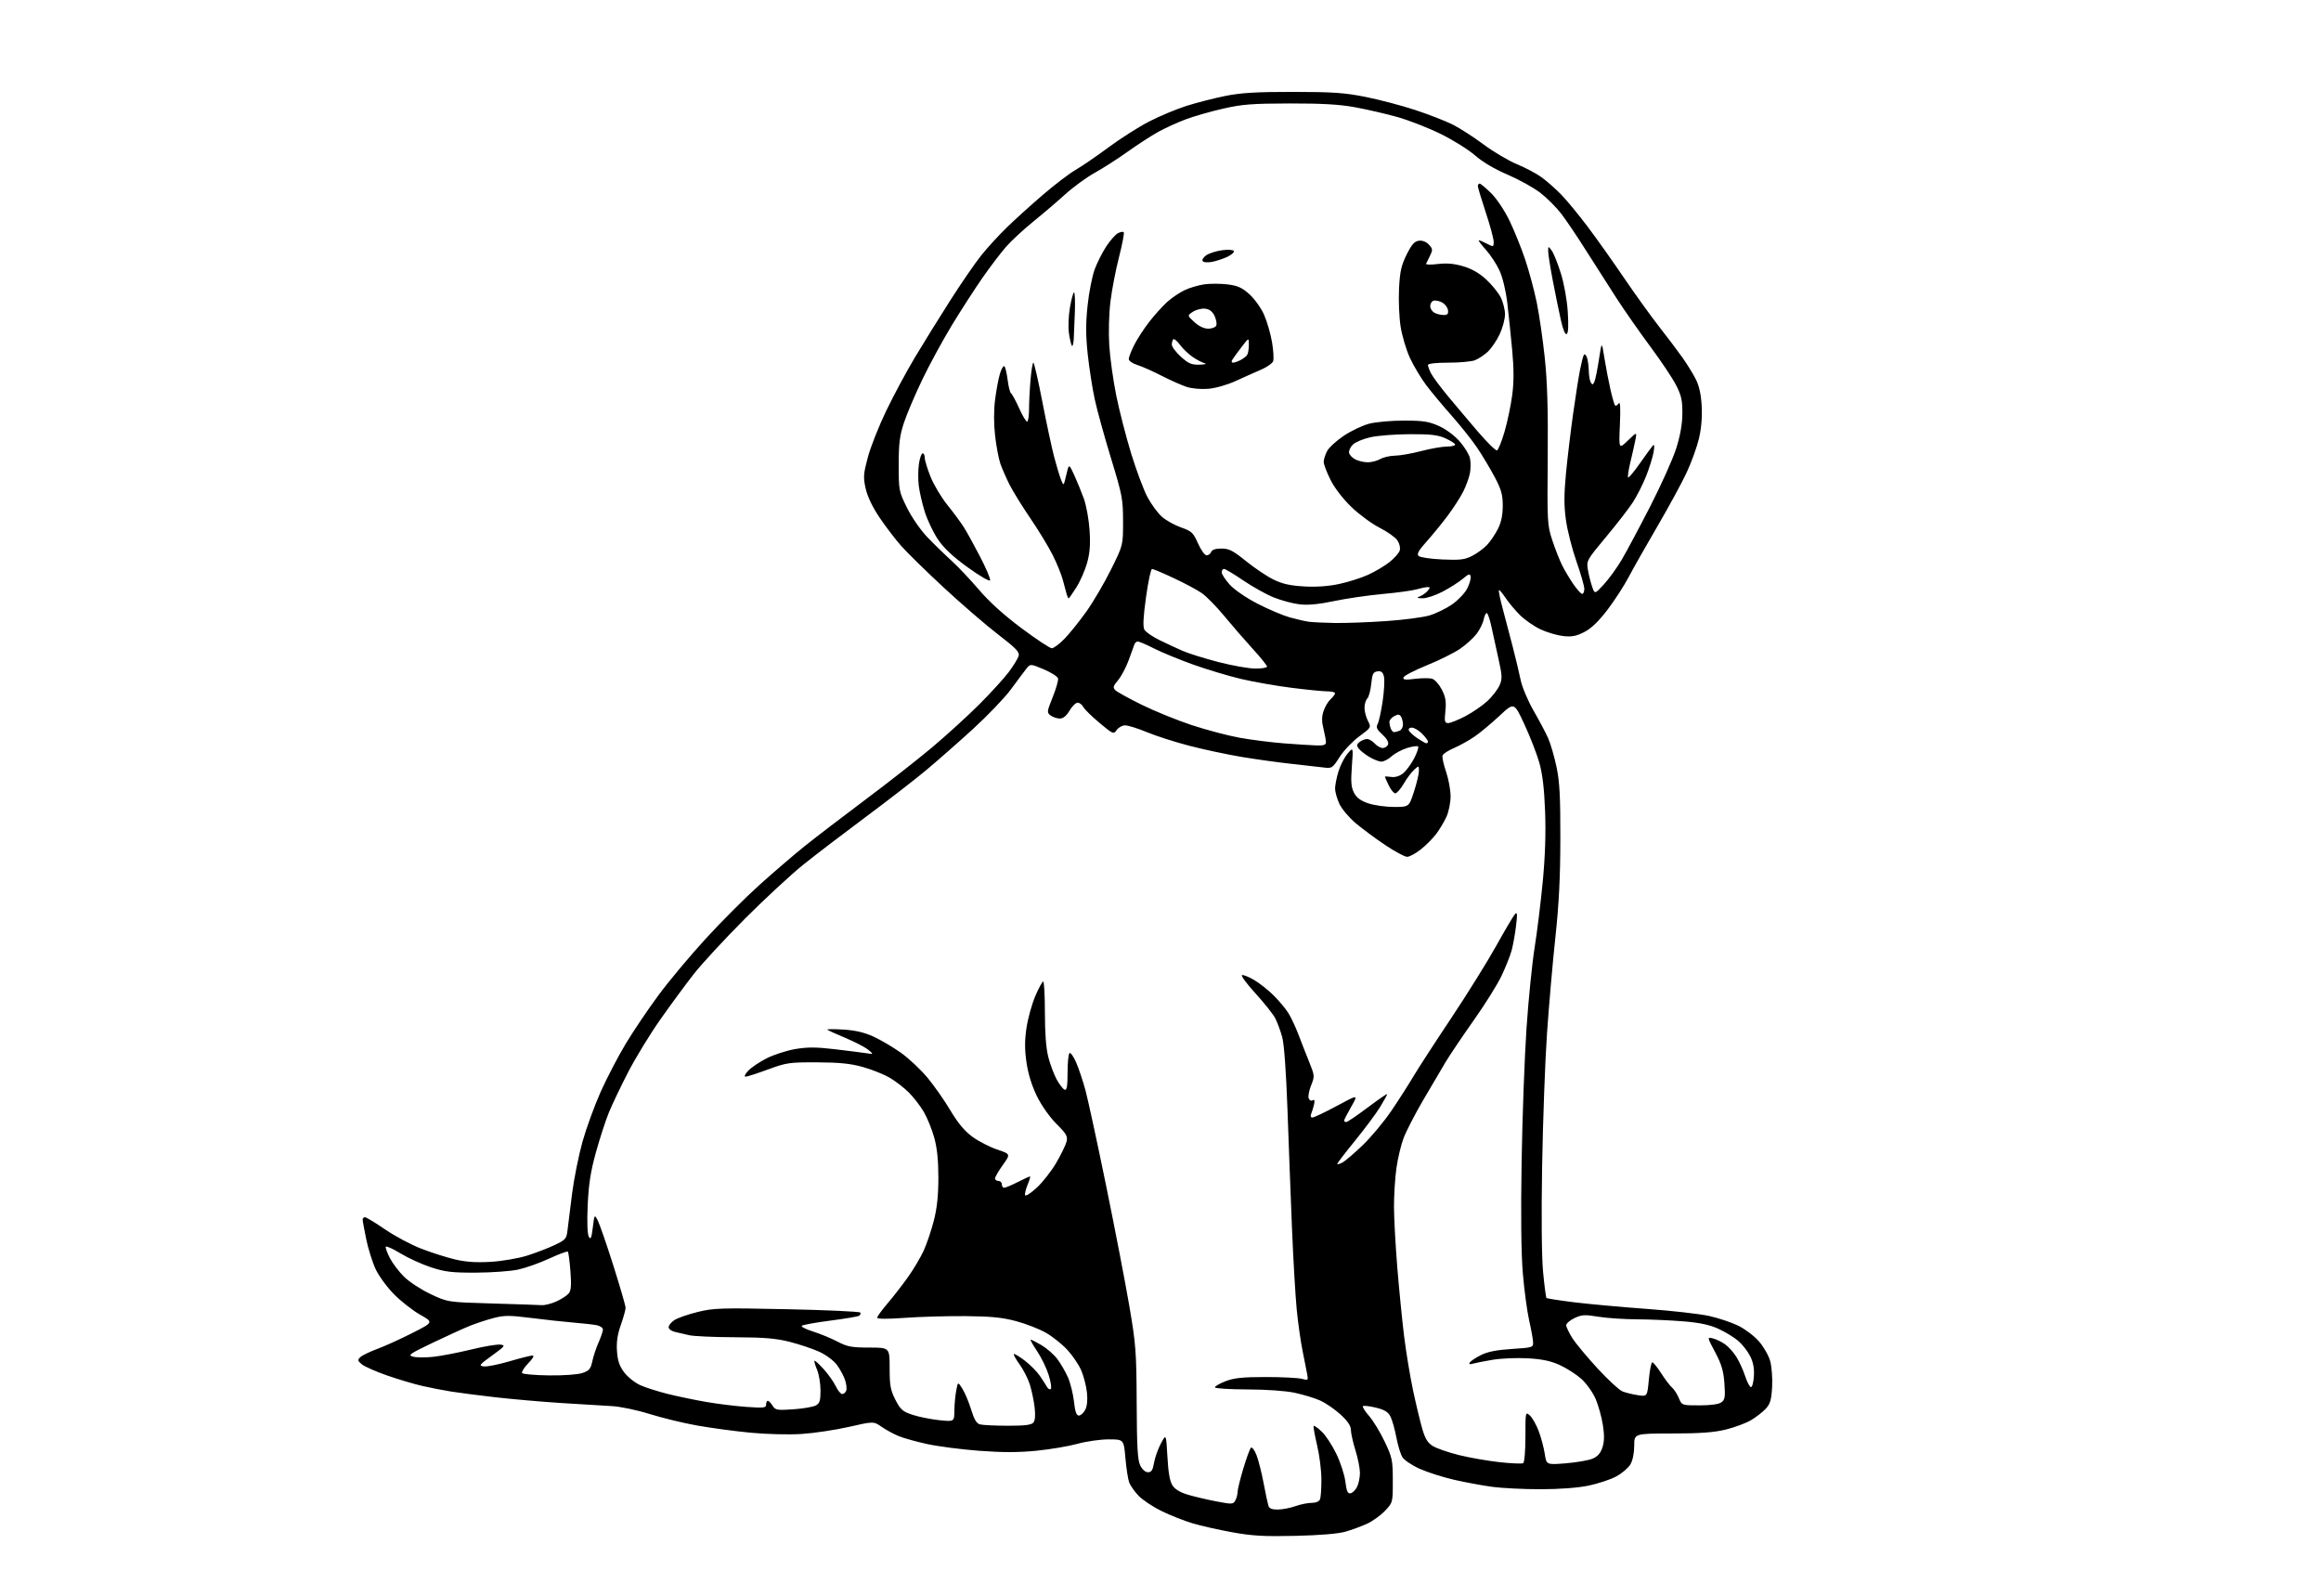 <?xml version="1.0" encoding="UTF-8" standalone="no"?>
<svg 
  version="1.1" 
  xmlns="http://www.w3.org/2000/svg" 
  xmlns:xlink="http://www.w3.org/1999/xlink" 
  xmlns:svg="http://www.w3.org/2000/svg"
  xmlns:rdf="http://www.w3.org/1999/02/22-rdf-syntax-ns#"
  xmlns:cc="http://creativecommons.org/ns#"
  xmlns:dc="http://purl.org/dc/elements/1.1/"
  viewBox="0 0 1024 704"
  width="1024"
  height="704"
>
<style>svg {background-color: white; }</style>"
<path stroke="none" fill="black" fill-rule="evenodd" d="M571.50,677.57C557.67,677.89 552.48,677.59 543.62,675.98C537.64,674.90 529.77,673.12 526.12,672.03C522.48,670.94 516.35,668.52 512.50,666.64C508.65,664.77 504.07,661.72 502.31,659.87C500.56,658.02 498.70,655.38 498.18,654.00C497.67,652.62 496.92,647.79 496.52,643.25C495.79,635.00 495.79,635.00 489.13,635.00C485.46,635.00 479.29,635.88 475.41,636.95C471.53,638.03 463.40,639.40 457.34,640.01C449.39,640.80 442.33,640.81 432.03,640.04C424.18,639.45 413.82,638.11 409.03,637.06C404.23,636.01 398.55,634.43 396.40,633.53C394.26,632.64 390.90,630.81 388.95,629.46C385.41,627.01 385.41,627.01 374.45,629.51C368.43,630.88 359.00,632.29 353.50,632.63C347.89,632.98 338.01,632.73 331.00,632.05C324.12,631.39 313.55,629.96 307.50,628.88C301.45,627.80 292.00,625.50 286.50,623.78C280.97,622.05 273.59,620.51 270.00,620.33C266.43,620.15 256.30,619.53 247.50,618.96C238.70,618.39 225.65,617.24 218.50,616.42C211.35,615.60 202.66,614.48 199.18,613.93C195.71,613.39 189.86,612.25 186.18,611.40C182.51,610.55 175.53,608.47 170.67,606.77C165.82,605.08 160.87,602.89 159.67,601.91C157.75,600.34 157.67,599.97 159.00,598.71C159.82,597.94 163.20,596.30 166.50,595.08C169.80,593.86 176.72,590.72 181.89,588.10C191.27,583.34 191.27,583.34 185.43,580.05C182.22,578.24 177.07,574.22 173.98,571.13C170.89,568.03 167.20,563.02 165.77,560.00C164.35,556.98 162.47,551.03 161.59,546.79C160.72,542.55 160.00,538.62 160.00,538.04C160.00,537.47 160.46,537.00 161.03,537.00C161.59,537.00 165.60,539.42 169.92,542.39C174.25,545.35 181.44,549.18 185.91,550.90C190.37,552.63 197.06,554.75 200.76,555.62C205.54,556.75 210.12,557.06 216.50,556.68C221.45,556.38 228.61,555.17 232.42,553.98C236.22,552.79 241.71,550.69 244.62,549.31C249.56,546.97 249.94,546.54 250.39,542.66C250.65,540.37 251.56,533.10 252.41,526.50C253.26,519.90 255.33,509.62 257.00,503.65C258.68,497.68 262.28,487.80 265.00,481.70C267.73,475.59 272.73,466.01 276.11,460.39C279.50,454.78 285.98,445.17 290.52,439.04C295.05,432.90 304.40,421.73 311.29,414.19C318.18,406.66 328.92,395.91 335.16,390.31C341.40,384.71 350.32,377.05 355.00,373.30C359.68,369.55 371.60,360.42 381.50,353.01C391.40,345.61 404.68,335.21 411.00,329.91C417.32,324.61 426.73,316.05 431.91,310.89C437.08,305.72 442.99,299.25 445.04,296.50C447.09,293.75 449.05,290.57 449.40,289.42C449.92,287.69 448.40,286.10 440.26,279.83C434.89,275.70 424.17,266.45 416.43,259.27C408.69,252.10 400.22,243.82 397.62,240.86C395.01,237.91 390.69,232.25 388.02,228.29C384.94,223.71 382.71,219.05 381.92,215.53C380.81,210.58 380.91,209.12 382.88,201.75C384.08,197.21 387.75,187.95 391.02,181.17C394.29,174.39 399.97,163.82 403.65,157.67C407.32,151.53 414.31,140.26 419.18,132.63C424.04,125.00 430.23,116.00 432.94,112.63C435.64,109.26 440.70,103.73 444.17,100.36C447.65,96.98 454.77,90.53 460.00,86.04C465.23,81.54 471.75,76.56 474.50,74.98C477.25,73.39 483.77,68.92 489.00,65.05C494.23,61.17 502.32,56.02 507.00,53.60C511.68,51.19 519.16,48.06 523.63,46.66C528.10,45.26 535.75,43.31 540.63,42.32C547.49,40.94 554.25,40.53 570.50,40.54C588.19,40.56 593.26,40.91 602.64,42.79C608.76,44.01 618.64,46.63 624.60,48.60C630.56,50.57 637.93,53.45 640.99,54.99C644.05,56.54 650.14,60.47 654.53,63.72C658.91,66.98 665.54,70.90 669.26,72.44C672.98,73.98 677.89,76.58 680.16,78.23C682.43,79.88 686.32,83.31 688.80,85.86C691.27,88.41 696.52,94.77 700.45,100.00C704.39,105.22 711.58,115.35 716.43,122.50C721.29,129.65 728.25,139.32 731.90,144.00C735.56,148.68 740.20,154.82 742.21,157.66C744.22,160.50 746.87,164.77 748.10,167.16C749.62,170.12 750.47,173.88 750.76,179.00C751.04,183.84 750.62,188.94 749.58,193.39C748.69,197.18 746.22,204.01 744.09,208.55C741.96,213.10 736.18,223.72 731.25,232.16C726.32,240.60 720.62,250.65 718.60,254.50C716.57,258.35 712.35,264.88 709.21,269.00C705.31,274.12 702.07,277.24 699.00,278.82C695.46,280.65 693.48,281.03 689.67,280.61C687.02,280.31 682.52,278.99 679.67,277.65C676.83,276.32 672.75,273.49 670.60,271.37C668.46,269.24 665.58,265.80 664.21,263.73C662.83,261.66 661.53,260.14 661.31,260.36C661.09,260.58 661.79,264.07 662.88,268.13C663.96,272.18 665.95,279.77 667.31,285.00C668.66,290.23 670.29,297.01 670.92,300.09C671.55,303.16 674.12,309.22 676.63,313.59C679.14,317.94 682.04,323.42 683.07,325.77C684.10,328.12 685.74,333.75 686.70,338.27C688.09,344.81 688.44,351.32 688.41,370.00C688.39,387.01 687.78,399.02 686.22,413.50C685.03,424.50 683.37,443.59 682.52,455.92C681.67,468.26 680.71,494.58 680.37,514.42C679.99,536.80 680.16,554.62 680.81,561.34C681.38,567.31 682.05,572.38 682.29,572.62C682.53,572.86 687.98,573.71 694.39,574.51C700.81,575.30 715.20,576.62 726.38,577.43C737.56,578.24 750.03,579.66 754.10,580.57C758.17,581.48 763.91,583.40 766.85,584.83C769.80,586.26 773.90,589.35 775.97,591.70C778.04,594.05 780.30,597.99 780.98,600.44C781.67,602.90 782.05,608.04 781.84,611.90C781.51,617.64 781.00,619.38 778.97,621.55C777.61,623.00 774.69,625.26 772.48,626.56C770.27,627.86 765.32,629.70 761.48,630.65C756.29,631.94 750.20,632.39 737.75,632.41C721.00,632.43 721.00,632.43 721.00,637.81C721.00,641.05 720.33,644.32 719.32,646.03C718.40,647.60 715.58,649.99 713.07,651.35C710.56,652.72 705.03,654.54 700.79,655.42C696.00,656.40 687.99,657.00 679.61,657.00C672.21,657.00 662.62,656.52 658.32,655.94C654.02,655.36 646.45,653.95 641.50,652.82C636.55,651.68 629.73,649.50 626.34,647.98C622.95,646.46 619.52,644.15 618.72,642.85C617.91,641.56 616.70,637.58 616.03,634.01C615.36,630.44 614.19,626.33 613.43,624.87C612.40,622.88 610.79,621.91 606.98,620.99C604.18,620.32 601.63,620.04 601.31,620.35C600.99,620.67 602.21,622.61 604.01,624.66C605.81,626.72 608.91,631.79 610.88,635.95C614.24,643.00 614.48,644.14 614.49,653.19C614.50,662.88 614.50,662.88 611.00,666.57C609.08,668.59 605.48,671.17 603.01,672.28C600.53,673.40 596.26,674.96 593.51,675.75C590.37,676.64 582.14,677.33 571.50,677.57zM563.82,665.96C565.84,665.93 569.30,665.26 571.50,664.47C573.70,663.68 576.91,663.02 578.64,663.02C580.58,663.01 582.02,662.39 582.39,661.42C582.73,660.55 583.00,656.61 582.99,652.67C582.99,648.73 582.12,641.90 581.07,637.50C580.02,633.11 579.35,629.31 579.59,629.08C579.83,628.84 581.42,629.96 583.13,631.57C584.85,633.18 587.74,637.58 589.56,641.35C591.39,645.11 593.19,650.65 593.56,653.65C594.09,657.90 594.60,659.03 595.85,658.79C596.73,658.62 598.02,657.36 598.71,655.99C599.40,654.62 599.98,651.85 599.99,649.84C599.99,647.83 599.11,643.33 598.01,639.84C596.92,636.35 596.02,632.32 596.01,630.88C596.00,629.05 594.61,626.97 591.43,624.04C588.91,621.72 584.85,618.94 582.40,617.85C579.96,616.77 574.93,615.24 571.23,614.45C567.24,613.59 558.70,612.99 550.25,612.97C542.41,612.94 536.00,612.53 536.00,612.05C536.00,611.56 538.14,610.34 540.75,609.33C544.48,607.89 548.29,607.50 558.50,607.50C565.65,607.50 572.79,607.86 574.37,608.30C577.11,609.06 577.22,608.97 576.73,606.30C576.44,604.76 575.53,600.12 574.69,596.00C573.85,591.88 572.69,583.71 572.11,577.85C571.53,572.00 570.59,555.80 570.01,541.85C569.44,527.91 568.54,504.35 568.02,489.50C567.42,472.62 566.54,460.63 565.69,457.50C564.93,454.75 563.55,451.03 562.62,449.23C561.69,447.43 557.77,442.49 553.90,438.25C550.04,434.01 547.36,430.38 547.95,430.18C548.54,429.99 550.96,430.96 553.33,432.35C555.70,433.74 559.58,436.81 561.96,439.19C564.33,441.56 567.26,445.07 568.46,447.00C569.65,448.93 571.65,453.20 572.90,456.50C574.15,459.80 576.28,465.25 577.64,468.60C580.03,474.53 580.05,474.83 578.44,478.85C577.53,481.13 577.05,483.70 577.39,484.56C577.72,485.43 578.50,485.81 579.14,485.41C579.93,484.93 580.13,485.45 579.77,487.10C579.49,488.42 578.93,490.29 578.52,491.25C578.05,492.38 578.23,493.00 579.05,493.00C579.75,493.00 584.58,490.70 589.80,487.89C599.27,482.78 599.27,482.78 596.14,488.26C594.41,491.28 593.00,494.03 593.00,494.37C593.00,494.72 593.43,495.00 593.96,495.00C594.49,495.00 598.76,492.10 603.46,488.56C608.16,485.02 612.00,482.38 612.00,482.70C612.00,483.02 610.60,485.58 608.88,488.39C607.16,491.20 602.21,497.85 597.88,503.17C593.55,508.49 590.00,513.12 590.00,513.46C590.00,513.79 591.01,513.53 592.25,512.87C593.49,512.22 597.54,508.75 601.26,505.17C604.98,501.58 610.64,494.79 613.84,490.08C617.04,485.36 621.39,478.57 623.50,475.00C625.62,471.43 633.13,459.84 640.20,449.25C647.26,438.66 656.23,424.26 660.13,417.25C664.03,410.24 667.77,403.92 668.44,403.21C669.39,402.19 669.49,403.31 668.86,408.46C668.43,412.06 667.56,416.91 666.93,419.25C666.30,421.59 664.29,426.65 662.46,430.50C660.63,434.35 655.14,443.14 650.26,450.03C645.38,456.93 639.77,465.25 637.79,468.53C635.82,471.82 631.28,479.52 627.71,485.65C624.14,491.77 620.31,499.24 619.19,502.23C618.07,505.22 616.67,511.15 616.08,515.41C615.48,519.66 615.01,527.27 615.01,532.32C615.02,537.37 615.68,549.45 616.47,559.17C617.27,568.89 618.62,582.55 619.48,589.53C620.35,596.51 622.11,607.24 623.42,613.36C624.72,619.49 626.55,627.12 627.48,630.32C628.78,634.76 629.90,636.58 632.20,637.97C633.86,638.98 638.95,640.74 643.51,641.89C648.07,643.03 656.13,644.45 661.41,645.04C666.69,645.63 671.46,645.83 672.01,645.50C672.57,645.15 673.00,640.06 673.00,633.79C673.00,622.79 673.02,622.71 674.98,624.48C676.07,625.47 677.83,628.59 678.89,631.43C679.95,634.26 681.14,638.76 681.54,641.42C682.27,646.25 682.27,646.25 690.83,645.56C695.54,645.18 700.83,644.26 702.59,643.53C704.84,642.59 706.13,641.14 706.97,638.60C707.83,635.99 707.88,633.24 707.17,628.64C706.62,625.14 705.18,619.97 703.97,617.15C702.75,614.33 699.96,610.39 697.75,608.39C695.54,606.40 691.26,603.64 688.24,602.25C684.19,600.40 680.43,599.60 674.03,599.24C669.23,598.96 662.20,599.27 658.41,599.91C654.61,600.56 650.66,601.34 649.62,601.65C648.39,602.02 647.99,601.83 648.44,601.09C648.82,600.48 651.00,599.02 653.28,597.86C656.22,596.36 660.18,595.57 666.96,595.12C676.35,594.51 676.50,594.46 676.37,592.00C676.29,590.62 675.52,586.35 674.64,582.50C673.76,578.65 672.52,569.42 671.88,562.00C671.12,553.09 670.93,536.26 671.32,512.50C671.64,492.70 672.62,466.15 673.49,453.50C674.35,440.85 675.96,424.93 677.05,418.12C678.14,411.31 679.75,398.26 680.63,389.12C681.70,378.01 682.05,367.70 681.68,358.00C681.30,347.83 680.53,341.38 679.11,336.41C677.99,332.50 675.04,324.91 672.54,319.54C668.01,309.76 668.01,309.76 661.56,315.80C658.01,319.11 653.08,323.22 650.60,324.93C648.12,326.63 644.04,328.91 641.53,329.99C639.01,331.07 636.73,332.53 636.46,333.25C636.18,333.97 636.87,337.20 637.98,340.44C639.09,343.67 639.99,348.61 639.98,351.41C639.97,354.24 639.13,358.27 638.09,360.50C637.06,362.70 635.03,366.07 633.57,368.00C632.11,369.93 629.08,372.96 626.82,374.75C624.56,376.54 621.86,378.00 620.81,378.00C619.77,378.00 615.44,375.68 611.20,372.85C606.97,370.02 601.08,365.66 598.11,363.16C595.15,360.66 591.90,356.79 590.89,354.56C589.87,352.33 589.03,349.34 589.02,347.93C589.01,346.52 589.67,343.14 590.48,340.43C591.30,337.72 593.11,334.15 594.52,332.50C597.06,329.50 597.06,329.50 596.43,338.10C595.92,344.91 596.12,347.33 597.37,349.74C598.50,351.93 600.28,353.25 603.65,354.40C606.24,355.28 611.34,356.00 615.00,356.00C621.64,356.00 621.64,356.00 623.83,349.25C625.04,345.54 626.02,341.42 626.01,340.10C626.00,337.71 625.98,337.71 623.90,339.59C622.74,340.64 620.67,343.41 619.30,345.75C617.93,348.09 616.26,350.00 615.59,350.00C614.92,350.00 613.61,348.41 612.69,346.47C611.76,344.52 611.00,342.80 611.00,342.64C611.00,342.48 612.24,342.53 613.76,342.75C615.51,343.01 617.44,342.43 619.01,341.17C620.38,340.08 622.58,337.11 623.90,334.57C625.22,332.04 626.01,329.67 625.65,329.32C625.30,328.97 623.10,329.28 620.75,330.01C618.41,330.75 615.35,332.39 613.95,333.67C612.54,334.95 610.52,336.00 609.45,336.00C608.38,335.99 605.93,335.04 604.02,333.87C602.10,332.70 600.01,331.03 599.37,330.16C598.46,328.90 598.56,328.30 599.86,327.32C600.76,326.63 602.22,326.05 603.10,326.03C603.97,326.01 605.50,326.90 606.50,328.00C607.50,329.10 609.09,330.00 610.05,330.00C611.00,330.00 612.06,329.30 612.39,328.44C612.76,327.45 611.85,325.83 609.91,324.06C607.42,321.79 607.02,320.89 607.82,319.37C608.37,318.34 609.36,313.80 610.02,309.28C610.69,304.75 610.94,299.89 610.58,298.46C610.09,296.50 609.39,295.95 607.71,296.19C605.83,296.45 605.42,297.29 604.97,301.73C604.69,304.60 603.90,307.50 603.22,308.18C602.55,308.85 602.00,310.68 602.00,312.25C602.00,313.82 602.68,316.41 603.51,318.01C605.01,320.93 605.01,320.93 599.67,324.88C596.73,327.05 592.84,331.13 591.03,333.96C587.79,339.00 587.67,339.07 583.62,338.55C581.35,338.26 575.00,337.54 569.50,336.95C564.00,336.36 554.23,335.00 547.80,333.93C541.36,332.85 531.01,330.65 524.80,329.03C518.58,327.42 510.18,324.73 506.11,323.05C502.05,321.37 497.69,320.00 496.42,320.00C495.15,320.00 493.47,320.92 492.69,322.04C491.30,324.02 491.11,323.94 485.11,318.93C481.73,316.11 478.50,312.94 477.94,311.90C477.39,310.85 476.26,310.00 475.43,310.00C474.61,310.00 473.00,311.57 471.87,313.50C470.50,315.82 469.06,317.00 467.59,317.00C466.38,317.00 464.56,316.40 463.56,315.66C461.81,314.39 461.84,314.05 464.43,307.59C465.91,303.89 466.98,300.17 466.81,299.34C466.64,298.50 463.81,296.68 460.53,295.30C454.56,292.79 454.56,292.79 452.72,295.14C451.70,296.44 448.66,300.50 445.96,304.18C443.26,307.85 435.75,315.69 429.27,321.61C422.80,327.52 413.45,335.74 408.50,339.87C403.55,344.00 391.62,353.23 382.00,360.38C372.38,367.53 360.00,376.98 354.50,381.39C349.00,385.80 337.30,396.63 328.50,405.46C319.70,414.29 309.57,425.25 306.00,429.82C302.43,434.39 295.80,443.39 291.29,449.82C286.77,456.24 280.40,466.68 277.13,473.00C273.86,479.32 270.00,487.43 268.55,491.00C267.10,494.57 264.55,502.45 262.88,508.50C260.58,516.81 259.70,522.46 259.29,531.61C258.95,539.12 259.13,544.41 259.77,545.56C260.61,547.06 260.94,546.30 261.54,541.54C262.27,535.67 262.27,535.67 263.72,538.44C264.52,539.97 267.61,548.89 270.59,558.28C273.56,567.66 276.00,576.07 276.00,576.95C276.00,577.84 275.06,581.25 273.90,584.53C272.40,588.78 271.92,592.13 272.21,596.15C272.51,600.41 273.31,602.72 275.45,605.52C277.01,607.57 280.22,610.09 282.58,611.14C284.94,612.18 290.39,613.91 294.68,614.98C298.98,616.04 306.55,617.62 311.50,618.48C316.45,619.34 324.44,620.33 329.25,620.67C336.97,621.23 338.00,621.10 338.00,619.65C338.00,618.74 338.34,618.00 338.76,618.00C339.18,618.00 340.12,618.96 340.85,620.14C342.08,622.10 342.80,622.23 349.97,621.74C354.24,621.45 358.70,620.69 359.87,620.07C361.65,619.12 362.00,618.02 362.00,613.43C362.00,610.41 361.32,606.31 360.49,604.31C359.65,602.32 359.14,600.53 359.35,600.32C359.55,600.11 361.37,601.78 363.40,604.02C365.42,606.26 367.82,609.64 368.72,611.54C369.63,613.44 370.91,615.00 371.58,615.00C372.24,615.00 373.04,614.34 373.35,613.53C373.66,612.72 373.42,610.58 372.82,608.78C372.22,606.98 370.60,603.98 369.22,602.13C367.82,600.25 364.41,597.71 361.52,596.38C358.66,595.07 352.82,593.11 348.54,592.01C342.39,590.44 337.28,590.01 324.13,589.95C314.98,589.91 305.93,589.50 304.00,589.04C302.07,588.58 299.26,587.92 297.75,587.58C296.24,587.24 295.00,586.31 295.00,585.50C295.00,584.70 296.15,583.29 297.55,582.37C298.96,581.45 303.57,579.85 307.80,578.80C314.87,577.06 318.08,576.96 347.27,577.58C364.74,577.95 379.26,578.62 379.54,579.06C379.81,579.50 379.58,580.14 379.03,580.48C378.48,580.82 372.73,581.79 366.26,582.62C359.79,583.46 354.16,584.48 353.74,584.89C353.32,585.29 355.57,586.44 358.74,587.44C361.91,588.44 366.75,590.43 369.50,591.88C373.82,594.14 375.72,594.50 383.50,594.50C392.50,594.50 392.50,594.50 392.50,603.53C392.50,611.23 392.87,613.29 395.04,617.53C397.26,621.87 398.22,622.71 402.54,624.15C405.27,625.06 410.54,626.12 414.25,626.52C421.00,627.23 421.00,627.23 421.06,622.37C421.09,619.69 421.45,615.70 421.87,613.50C422.62,609.50 422.62,609.50 424.65,612.76C425.77,614.55 427.49,618.68 428.48,621.93C429.79,626.25 430.84,627.99 432.38,628.40C433.55,628.72 439.06,628.98 444.63,628.99C452.13,629.00 455.06,628.64 455.92,627.59C456.69,626.67 456.87,624.33 456.46,620.84C456.11,617.90 455.17,613.39 454.36,610.82C453.55,608.25 451.53,604.27 449.87,601.98C448.21,599.69 447.05,597.61 447.30,597.37C447.54,597.12 449.71,598.42 452.11,600.25C454.51,602.09 457.53,605.14 458.82,607.04C460.11,608.94 461.54,611.17 462.01,611.99C462.47,612.81 463.19,613.14 463.60,612.73C464.02,612.31 463.59,609.53 462.64,606.53C461.70,603.54 459.40,598.82 457.53,596.05C455.66,593.27 454.40,591.00 454.73,591.00C455.06,591.00 457.21,592.10 459.51,593.45C461.81,594.80 464.91,597.51 466.41,599.47C467.90,601.43 470.03,605.07 471.13,607.56C472.23,610.05 473.44,614.88 473.82,618.29C474.31,622.78 474.91,624.50 475.97,624.50C476.78,624.50 478.04,623.38 478.77,622.00C479.62,620.38 479.90,617.68 479.55,614.34C479.25,611.50 478.12,607.12 477.05,604.62C475.98,602.11 473.22,598.02 470.92,595.53C468.63,593.04 464.38,589.65 461.48,587.99C458.58,586.33 452.67,584.02 448.35,582.86C442.24,581.22 437.29,580.73 426.00,580.63C418.02,580.56 405.99,580.90 399.25,581.39C391.54,581.95 387.00,581.93 387.00,581.33C387.00,580.81 389.05,577.98 391.55,575.05C394.05,572.12 398.10,566.92 400.54,563.49C402.99,560.06 406.12,554.79 407.50,551.79C408.87,548.78 410.90,542.80 412.00,538.50C413.41,532.98 414.00,527.41 414.00,519.57C414.00,511.87 413.44,506.43 412.17,501.86C411.16,498.22 409.09,493.13 407.57,490.53C406.04,487.92 403.09,484.09 401.00,482.00C398.91,479.91 395.11,476.97 392.54,475.47C389.98,473.97 384.64,471.83 380.69,470.73C375.24,469.20 370.35,468.71 360.50,468.67C348.29,468.62 346.97,468.81 338.83,471.81C334.06,473.56 329.60,475.00 328.91,475.00C328.20,475.00 328.71,473.86 330.08,472.40C331.41,470.97 335.07,468.50 338.22,466.90C341.36,465.31 347.04,463.47 350.83,462.82C356.19,461.90 360.05,461.91 368.12,462.86C373.83,463.54 380.07,464.32 382.00,464.61C385.50,465.14 385.50,465.14 383.00,463.09C381.62,461.96 377.12,459.63 373.00,457.90C368.88,456.18 365.27,454.54 365.00,454.26C364.73,453.98 367.90,453.96 372.05,454.21C377.36,454.54 381.34,455.47 385.43,457.34C388.63,458.81 394.08,462.03 397.54,464.49C401.00,466.96 406.25,471.89 409.20,475.45C412.15,479.00 416.70,485.50 419.31,489.89C422.60,495.42 425.57,498.99 428.98,501.49C431.69,503.47 436.60,506.01 439.90,507.12C445.89,509.15 445.89,509.15 442.45,513.94C440.55,516.58 439.00,519.25 439.00,519.87C439.00,520.49 439.68,521.00 440.50,521.00C441.32,521.00 442.00,521.67 442.00,522.50C442.00,523.33 442.46,524.00 443.03,524.00C443.60,524.00 446.29,522.88 449.00,521.50C451.71,520.12 454.15,519.00 454.42,519.00C454.68,519.00 454.22,520.62 453.40,522.59C452.57,524.57 452.06,526.68 452.26,527.29C452.46,527.89 454.77,526.41 457.38,524.00C459.99,521.60 463.87,516.64 466.00,513.00C468.13,509.36 470.17,505.16 470.55,503.66C471.14,501.32 470.53,500.24 466.08,495.80C463.07,492.78 459.50,487.72 457.47,483.58C455.23,478.99 453.61,473.77 452.88,468.75C452.05,463.01 452.05,459.04 452.88,453.45C453.50,449.29 455.24,443.00 456.75,439.46C458.26,435.92 459.84,433.02 460.25,433.01C460.66,433.00 461.00,439.21 461.00,446.79C461.00,455.99 461.51,462.55 462.54,466.50C463.39,469.76 465.08,474.21 466.29,476.39C467.51,478.57 469.06,480.54 469.75,480.76C470.68,481.06 471.00,479.11 471.00,473.14C471.00,468.73 471.40,464.87 471.88,464.57C472.37,464.27 473.70,466.20 474.84,468.85C475.98,471.51 477.82,477.02 478.92,481.09C480.02,485.17 484.10,504.02 487.99,523.00C491.88,541.98 496.48,565.83 498.22,576.00C501.14,593.10 501.39,596.35 501.49,619.00C501.57,638.34 501.90,644.13 503.06,646.50C503.95,648.31 505.30,649.50 506.49,649.50C508.00,649.50 508.60,648.56 509.15,645.34C509.54,643.06 510.90,639.23 512.17,636.84C514.48,632.50 514.48,632.50 515.05,642.63C515.44,649.71 516.12,653.54 517.31,655.35C518.44,657.08 520.78,658.46 524.30,659.48C527.20,660.33 532.84,661.64 536.82,662.40C543.59,663.69 544.11,663.66 545.02,661.95C545.56,660.95 546.00,659.28 546.00,658.24C546.00,657.20 547.13,652.58 548.51,647.97C549.89,643.35 551.41,639.19 551.88,638.72C552.35,638.25 553.43,639.62 554.30,641.79C555.16,643.95 556.58,649.49 557.45,654.11C558.33,658.72 559.29,663.29 559.59,664.25C559.98,665.51 561.16,665.99 563.82,665.96zM749.82,620.00C754.77,620.00 758.29,619.51 759.45,618.66C761.03,617.51 761.22,616.31 760.79,610.30C760.40,604.79 759.52,601.85 756.71,596.55C753.13,589.82 753.13,589.82 755.76,590.47C757.20,590.84 759.61,592.01 761.12,593.08C762.63,594.16 764.88,596.69 766.14,598.72C767.39,600.75 769.11,604.54 769.96,607.14C770.81,609.74 771.95,611.91 772.50,611.95C773.05,611.99 773.64,609.80 773.80,607.07C774.01,603.61 773.50,600.93 772.09,598.18C770.99,596.02 768.61,593.00 766.79,591.47C764.98,589.93 761.10,587.58 758.16,586.23C754.32,584.46 749.98,583.54 742.66,582.93C737.07,582.47 727.86,582.07 722.19,582.04C716.52,582.02 708.83,581.50 705.10,580.88C699.20,579.91 697.83,579.99 694.66,581.49C692.65,582.45 691.00,583.86 691.00,584.63C691.00,585.41 692.20,587.94 693.67,590.27C695.13,592.60 700.15,598.63 704.81,603.69C709.47,608.74 714.46,613.33 715.89,613.88C717.33,614.43 720.36,615.16 722.63,615.51C726.75,616.13 726.75,616.13 727.46,608.57C727.85,604.41 728.54,601.00 728.98,601.00C729.43,601.00 731.21,603.22 732.95,605.92C734.69,608.63 736.83,611.44 737.71,612.17C738.59,612.90 739.92,614.96 740.67,616.75C742.03,620.00 742.03,620.00 749.82,620.00zM242.20,606.78C248.80,606.86 254.96,606.41 257.00,605.71C259.95,604.69 260.63,603.87 261.34,600.50C261.80,598.30 263.04,594.58 264.09,592.22C265.14,589.87 266.00,587.32 266.00,586.55C266.00,585.79 264.76,584.92 263.25,584.63C261.74,584.34 257.12,583.82 253.00,583.48C248.88,583.14 240.49,582.22 234.37,581.45C224.80,580.24 222.49,580.24 217.83,581.46C214.85,582.23 210.18,583.76 207.45,584.85C204.73,585.94 197.33,589.31 191.00,592.34C180.53,597.35 179.76,597.90 182.31,598.54C183.85,598.93 187.90,598.94 191.31,598.57C194.71,598.19 202.13,596.76 207.79,595.38C213.46,594.00 219.27,593.02 220.71,593.19C223.13,593.48 222.86,593.84 217.11,598.00C211.41,602.13 211.11,602.53 213.47,602.82C214.88,602.99 219.97,601.98 224.77,600.57C229.57,599.16 234.15,598.00 234.95,598.00C235.84,598.00 235.14,599.29 233.08,601.41C231.26,603.29 230.03,605.24 230.34,605.74C230.65,606.23 235.98,606.70 242.20,606.78zM239.00,575.79C240.38,575.88 243.30,575.14 245.50,574.14C247.70,573.14 250.13,571.56 250.90,570.63C251.96,569.34 252.14,567.03 251.67,560.82C251.32,556.36 250.81,552.48 250.53,552.19C250.24,551.91 246.52,553.29 242.26,555.26C237.99,557.24 231.80,559.42 228.50,560.12C225.20,560.82 216.88,561.42 210.00,561.45C199.42,561.49 196.38,561.13 190.19,559.11C186.18,557.79 180.10,555.02 176.69,552.95C173.29,550.89 170.36,549.57 170.19,550.02C170.02,550.48 170.83,552.70 171.98,554.97C173.14,557.23 175.92,560.92 178.16,563.16C180.41,565.41 185.67,568.87 189.87,570.86C197.50,574.48 197.50,574.48 217.00,575.05C227.72,575.36 237.62,575.69 239.00,575.79zM580.75,328.86C583.99,328.97 585.00,328.63 585.00,327.44C585.00,326.59 584.50,323.92 583.90,321.51C583.09,318.29 583.10,316.23 583.94,313.69C584.56,311.79 585.96,309.44 587.04,308.47C588.12,307.49 589.00,306.31 589.00,305.85C589.00,305.38 587.47,305.00 585.59,305.00C583.72,305.00 576.63,304.30 569.84,303.44C563.05,302.59 553.00,300.82 547.50,299.52C542.00,298.22 532.55,295.38 526.50,293.22C520.45,291.06 512.70,287.87 509.28,286.15C505.86,284.42 502.58,283.00 502.00,283.00C501.41,283.00 500.74,283.56 500.50,284.25C500.26,284.94 499.12,288.09 497.96,291.27C496.80,294.44 494.69,298.40 493.28,300.08C491.08,302.69 490.91,303.34 492.10,304.51C492.87,305.27 498.11,308.16 503.74,310.93C509.37,313.71 519.27,317.73 525.74,319.88C532.21,322.02 541.74,324.53 546.91,325.47C552.09,326.40 560.87,327.51 566.41,327.94C571.96,328.37 578.41,328.78 580.75,328.86zM629.25,327.91C629.66,327.96 630.00,327.61 630.00,327.14C630.00,326.66 628.81,325.09 627.36,323.64C625.91,322.19 623.90,321.00 622.90,321.00C621.82,321.00 621.28,321.52 621.58,322.25C621.87,322.94 623.54,324.47 625.30,325.66C627.06,326.84 628.84,327.85 629.25,327.91zM615.03,323.00C615.47,323.00 616.55,322.73 617.42,322.39C618.29,322.06 618.99,320.82 618.98,319.64C618.98,318.46 618.58,316.89 618.11,316.15C617.44,315.09 616.79,315.04 615.13,315.93C613.96,316.56 613.00,317.69 613.00,318.45C613.00,319.21 613.27,320.55 613.61,321.42C613.94,322.29 614.58,323.00 615.03,323.00zM638.93,319.00C639.91,319.00 643.37,317.60 646.61,315.90C649.85,314.19 654.24,311.15 656.37,309.15C658.49,307.14 660.85,304.05 661.62,302.28C662.83,299.47 662.77,298.04 661.14,290.78C660.12,286.23 658.74,279.92 658.07,276.77C657.41,273.61 656.50,270.81 656.05,270.53C655.61,270.26 654.96,271.45 654.61,273.18C654.27,274.92 652.85,277.82 651.46,279.64C650.07,281.46 646.82,284.41 644.22,286.20C641.62,287.99 635.04,291.26 629.58,293.48C624.13,295.69 619.47,298.10 619.22,298.84C618.87,299.90 619.92,300.03 624.28,299.48C627.31,299.11 630.74,299.10 631.91,299.47C633.08,299.84 634.98,302.00 636.14,304.27C637.79,307.51 638.12,309.52 637.69,313.69C637.21,318.33 637.37,319.00 638.93,319.00zM553.75,294.95C556.64,294.98 559.00,294.59 559.00,294.08C559.00,293.57 556.19,290.08 552.75,286.32C549.31,282.56 543.66,276.05 540.20,271.85C536.73,267.64 532.23,263.05 530.20,261.65C528.16,260.24 522.61,257.27 517.85,255.05C513.10,252.82 508.78,251.00 508.27,251.00C507.76,251.00 506.56,256.60 505.61,263.45C504.41,272.03 504.18,276.47 504.87,277.75C505.41,278.77 508.40,280.85 511.51,282.37C514.61,283.89 519.26,286.05 521.83,287.17C524.40,288.29 531.45,290.49 537.50,292.06C543.55,293.63 550.86,294.93 553.75,294.95zM464.04,285.99C464.89,285.99 467.44,284.09 469.70,281.75C471.96,279.41 476.28,274.03 479.30,269.80C482.31,265.56 487.19,257.24 490.14,251.31C495.50,240.53 495.50,240.53 495.48,230.01C495.47,220.19 495.12,218.37 490.19,202.26C487.29,192.78 484.06,181.08 483.01,176.26C481.96,171.44 480.57,162.52 479.91,156.44C479.01,148.10 478.99,142.77 479.83,134.80C480.44,128.98 481.87,121.76 482.99,118.75C484.12,115.75 486.43,111.19 488.13,108.62C489.83,106.05 492.11,103.48 493.20,102.90C494.28,102.31 495.44,102.11 495.77,102.44C496.10,102.77 495.18,107.64 493.73,113.27C492.28,118.90 490.56,127.78 489.92,133.00C489.25,138.50 489.03,146.70 489.40,152.47C489.75,157.95 491.14,167.89 492.49,174.56C493.84,181.22 496.80,192.71 499.06,200.09C501.32,207.46 504.55,216.10 506.24,219.29C507.93,222.47 510.81,226.38 512.64,227.99C514.46,229.59 518.27,231.71 521.09,232.70C525.76,234.33 526.44,234.98 528.56,239.75C529.84,242.64 531.54,245.00 532.34,245.00C533.13,245.00 534.05,244.32 534.36,243.50C534.74,242.52 536.30,242.00 538.90,242.00C542.22,242.00 543.98,242.90 549.68,247.51C553.43,250.55 558.86,254.20 561.73,255.62C565.65,257.57 569.04,258.34 575.23,258.71C580.67,259.03 586.01,258.66 590.83,257.63C594.86,256.78 600.63,254.94 603.66,253.55C606.69,252.17 610.91,249.66 613.03,247.98C615.15,246.29 617.18,244.01 617.53,242.91C617.90,241.75 617.49,239.87 616.56,238.46C615.68,237.11 612.17,234.60 608.77,232.88C605.36,231.16 599.74,227.04 596.28,223.72C592.46,220.04 588.82,215.33 587.00,211.68C585.35,208.38 584.00,204.83 584.00,203.79C584.00,202.75 584.66,200.62 585.47,199.05C586.28,197.48 589.63,194.41 592.92,192.21C596.20,190.02 601.28,187.62 604.19,186.89C607.11,186.15 614.00,185.55 619.50,185.55C627.84,185.56 630.38,185.95 634.79,187.92C637.88,189.30 641.70,192.12 643.97,194.71C646.12,197.14 648.17,200.49 648.53,202.15C648.90,203.80 648.89,206.78 648.51,208.77C648.14,210.76 646.79,214.45 645.52,216.96C644.25,219.47 641.12,224.30 638.58,227.68C636.04,231.06 631.88,236.14 629.34,238.97C625.86,242.84 625.00,244.40 625.86,245.26C626.49,245.89 631.20,246.59 636.33,246.82C644.23,247.16 646.24,246.92 649.57,245.20C651.73,244.09 654.69,241.90 656.14,240.34C657.59,238.78 659.73,235.61 660.89,233.29C662.33,230.42 663.00,227.19 663.00,223.12C663.00,218.21 662.37,215.98 659.40,210.38C657.42,206.65 653.97,200.88 651.72,197.55C649.48,194.22 644.41,187.86 640.47,183.40C636.52,178.95 631.46,172.87 629.21,169.89C626.96,166.91 623.76,161.55 622.09,157.99C620.43,154.42 618.55,148.12 617.92,144.00C617.28,139.88 616.98,132.35 617.24,127.28C617.63,119.72 618.24,117.03 620.61,112.28C622.87,107.77 624.06,106.43 626.05,106.20C627.64,106.02 629.30,106.68 630.46,107.96C632.11,109.78 632.16,110.31 630.94,112.75C630.18,114.26 629.39,115.88 629.17,116.34C628.95,116.80 631.25,116.86 634.28,116.48C638.19,116.00 641.43,116.27 645.47,117.45C649.30,118.56 652.62,120.46 655.66,123.26C658.14,125.54 661.03,129.10 662.08,131.17C663.14,133.23 664.00,136.63 663.99,138.71C663.98,140.79 662.92,144.75 661.62,147.50C660.32,150.25 657.96,153.71 656.38,155.19C654.79,156.66 652.23,158.35 650.68,158.94C649.14,159.52 643.85,160.00 638.93,160.00C633.36,160.00 630.00,160.40 630.00,161.05C630.00,161.63 630.63,163.31 631.40,164.80C632.17,166.28 635.44,170.68 638.65,174.57C641.87,178.45 647.85,185.55 651.95,190.33C656.05,195.12 659.87,198.88 660.45,198.69C661.03,198.50 662.53,194.78 663.80,190.42C665.06,186.07 666.58,178.83 667.17,174.33C667.94,168.47 667.94,162.83 667.15,154.33C666.55,147.83 665.57,138.45 664.99,133.51C664.36,128.23 662.95,122.39 661.58,119.39C660.29,116.57 657.55,112.40 655.50,110.13C653.45,107.86 652.07,106.00 652.43,106.00C652.80,106.00 654.43,106.69 656.05,107.53C658.92,109.01 659.00,108.99 659.00,106.66C659.00,105.35 657.42,99.52 655.50,93.71C653.57,87.89 652.00,82.66 652.00,82.07C652.00,81.48 652.36,81.00 652.80,81.00C653.24,81.00 655.53,82.91 657.89,85.24C660.36,87.69 663.82,92.89 666.04,97.49C668.16,101.90 671.27,109.62 672.95,114.66C674.63,119.70 676.90,128.15 677.99,133.44C679.08,138.73 680.67,149.68 681.53,157.78C682.66,168.44 683.02,180.65 682.84,202.00C682.59,230.53 682.66,231.73 684.91,238.50C686.18,242.35 688.14,247.30 689.25,249.50C690.36,251.70 692.58,255.41 694.18,257.75C695.79,260.09 697.52,262.00 698.05,262.00C698.57,262.00 698.99,260.99 698.98,259.75C698.97,258.51 697.40,253.07 695.50,247.65C693.60,242.23 691.52,234.06 690.88,229.49C690.00,223.18 690.00,218.24 690.88,208.95C691.52,202.22 692.94,190.36 694.03,182.61C695.12,174.85 696.51,166.03 697.12,163.00C697.73,159.97 698.47,157.08 698.78,156.57C699.09,156.05 699.69,156.50 700.10,157.57C700.52,158.63 700.90,161.30 700.95,163.50C700.99,165.70 701.41,168.10 701.88,168.83C702.54,169.88 702.88,169.77 703.47,168.33C703.89,167.33 704.78,162.90 705.45,158.50C706.67,150.50 706.67,150.50 707.86,158.00C708.52,162.12 709.72,168.39 710.53,171.92C711.34,175.45 712.25,178.59 712.56,178.89C712.86,179.19 713.57,178.78 714.13,177.97C714.84,176.95 715.01,179.80 714.68,187.35C714.20,198.21 714.20,198.21 718.21,194.35C722.21,190.50 722.21,190.50 721.53,194.00C721.16,195.93 720.16,200.34 719.32,203.82C718.49,207.29 718.03,210.36 718.30,210.63C718.58,210.91 720.95,208.07 723.57,204.32C726.20,200.57 728.77,197.05 729.29,196.50C729.89,195.87 729.98,196.97 729.54,199.50C729.15,201.70 727.68,206.43 726.27,210.00C724.85,213.57 722.24,218.75 720.47,221.50C718.69,224.25 713.33,231.18 708.55,236.90C700.05,247.08 699.89,247.38 700.56,251.35C700.94,253.58 701.77,256.92 702.42,258.79C703.59,262.17 703.59,262.17 707.63,257.79C709.85,255.38 713.38,250.50 715.48,246.95C717.57,243.40 723.23,232.80 728.06,223.39C732.88,213.98 738.03,202.51 739.50,197.89C741.30,192.27 742.20,187.19 742.24,182.50C742.30,176.74 741.81,174.52 739.52,170.00C737.98,166.97 732.89,159.34 728.20,153.03C723.51,146.72 716.75,137.04 713.17,131.53C709.60,126.01 703.55,116.55 699.73,110.50C695.92,104.45 691.01,97.17 688.83,94.32C686.65,91.47 682.48,87.30 679.56,85.05C676.65,82.80 670.15,79.20 665.13,77.05C659.40,74.61 654.04,71.43 650.75,68.54C647.86,66.01 641.00,61.73 635.50,59.03C630.00,56.34 621.40,52.99 616.39,51.59C611.38,50.19 603.05,48.27 597.89,47.33C591.01,46.06 583.29,45.61 569.00,45.64C552.52,45.67 547.98,46.02 539.69,47.91C534.29,49.13 526.87,51.26 523.19,52.63C519.51,54.01 514.02,56.50 511.00,58.18C507.98,59.85 501.90,63.79 497.50,66.93C493.10,70.07 486.57,74.26 482.98,76.24C479.40,78.22 473.55,82.48 469.98,85.71C466.42,88.94 460.06,94.37 455.85,97.77C451.64,101.18 446.31,106.11 443.99,108.73C441.67,111.35 436.95,117.55 433.50,122.50C430.05,127.45 423.95,136.90 419.94,143.50C415.93,150.10 410.06,160.90 406.89,167.50C403.71,174.10 400.08,182.65 398.81,186.50C396.93,192.18 396.50,195.67 396.50,205.05C396.50,216.35 396.58,216.77 400.18,224.05C402.29,228.30 406.15,233.87 409.18,237.03C412.11,240.08 416.88,244.72 419.79,247.36C422.70,250.00 428.18,255.80 431.97,260.25C436.47,265.52 442.97,271.40 450.68,277.15C457.18,282.00 463.19,285.98 464.04,285.99zM589.00,274.84C593.67,274.91 603.80,274.54 611.50,274.01C619.20,273.48 627.82,272.36 630.66,271.51C633.49,270.67 637.96,268.50 640.58,266.69C643.21,264.88 646.21,261.75 647.26,259.74C648.30,257.72 649.01,255.31 648.83,254.39C648.55,252.95 648.04,253.09 645.36,255.35C643.64,256.80 639.65,259.34 636.51,260.99C633.37,262.65 629.38,263.97 627.65,263.94C624.99,263.88 624.82,263.74 626.53,263.05C627.65,262.59 629.17,261.50 629.91,260.61C631.03,259.26 631.02,259.00 629.87,259.00C629.11,259.00 626.91,259.45 624.99,260.00C623.07,260.56 616.33,261.48 610.00,262.05C603.67,262.63 594.05,264.03 588.60,265.17C581.72,266.61 577.05,267.05 573.29,266.60C570.32,266.25 565.18,264.87 561.88,263.53C558.57,262.19 552.54,258.82 548.47,256.04C544.40,253.27 540.60,251.00 540.03,251.00C539.47,251.00 539.00,251.67 539.00,252.50C539.00,253.32 540.60,255.76 542.55,257.92C544.60,260.19 549.76,263.73 554.80,266.33C559.58,268.80 565.98,271.51 569.00,272.36C572.02,273.21 575.85,274.08 577.50,274.30C579.15,274.52 584.33,274.76 589.00,274.84zM471.46,264.00C471.28,264.00 470.91,263.21 470.63,262.25C470.35,261.29 469.60,258.49 468.96,256.03C468.33,253.57 466.28,248.53 464.41,244.82C462.54,241.11 458.12,233.84 454.59,228.67C451.06,223.49 446.95,216.87 445.47,213.95C444.00,211.03 442.16,206.86 441.39,204.68C440.62,202.50 439.56,196.92 439.03,192.27C438.42,186.91 438.42,181.09 439.02,176.33C439.55,172.20 440.50,167.07 441.14,164.94C441.77,162.81 442.65,161.28 443.08,161.55C443.51,161.81 444.17,164.51 444.55,167.53C444.92,170.55 445.61,173.26 446.08,173.55C446.54,173.83 448.12,176.75 449.60,180.03C451.07,183.32 452.66,186.00 453.14,186.00C453.61,186.00 454.00,183.59 454.00,180.65C454.00,177.71 454.29,171.86 454.65,167.65C455.00,163.44 455.57,160.00 455.92,160.00C456.26,160.00 458.03,167.69 459.84,177.09C461.66,186.49 464.01,197.48 465.06,201.50C466.12,205.52 467.49,210.09 468.13,211.66C469.27,214.50 469.27,214.50 470.43,209.50C471.59,204.50 471.59,204.50 473.90,209.50C475.16,212.25 477.09,216.97 478.19,220.00C479.28,223.03 480.42,229.35 480.72,234.06C481.12,240.45 480.82,244.11 479.55,248.56C478.61,251.82 476.48,256.64 474.81,259.25C473.15,261.86 471.64,264.00 471.46,264.00zM436.83,256.01C436.62,256.65 432.30,254.16 426.97,250.31C420.37,245.53 416.38,241.80 413.82,237.98C411.79,234.97 409.19,229.51 408.03,225.87C406.88,222.22 405.67,216.97 405.34,214.21C405.01,211.45 405.05,207.12 405.43,204.60C405.81,202.07 406.54,200.00 407.06,200.00C407.58,200.00 408.00,200.90 408.00,201.99C408.00,203.08 409.15,206.85 410.55,210.35C411.96,213.86 415.31,219.47 418.01,222.82C420.71,226.16 423.99,230.61 425.30,232.70C426.62,234.79 429.83,240.63 432.45,245.68C435.07,250.73 437.04,255.38 436.83,256.01zM603.50,203.95C605.15,203.94 607.62,203.29 609.00,202.50C610.38,201.71 613.30,201.05 615.50,201.02C617.70,200.99 622.88,200.08 627.00,199.00C631.12,197.92 636.19,197.03 638.25,197.02C640.31,197.01 642.00,196.62 642.00,196.15C642.00,195.69 640.10,194.45 637.77,193.40C634.38,191.88 631.26,191.51 622.02,191.55C615.68,191.57 607.87,192.17 604.66,192.89C601.45,193.60 597.93,195.07 596.85,196.15C595.76,197.24 595.02,198.87 595.20,199.79C595.37,200.70 596.64,202.02 598.01,202.71C599.38,203.40 601.85,203.96 603.50,203.95zM533.06,171.53C529.86,171.79 525.79,171.43 523.47,170.66C521.26,169.94 516.31,167.73 512.47,165.76C508.64,163.79 503.81,161.65 501.75,161.01C499.67,160.36 498.00,159.20 498.00,158.39C498.00,157.59 499.09,154.78 500.42,152.16C501.75,149.53 504.74,144.93 507.07,141.94C509.40,138.95 512.92,135.04 514.90,133.25C516.88,131.47 520.30,129.14 522.50,128.07C524.70,127.01 528.64,125.83 531.26,125.45C533.87,125.08 538.52,125.08 541.60,125.47C546.08,126.03 547.98,126.89 551.25,129.83C553.49,131.85 556.38,135.89 557.67,138.81C558.97,141.73 560.55,147.16 561.19,150.88C561.83,154.61 562.05,158.43 561.69,159.38C561.32,160.33 558.88,162.02 556.26,163.14C553.64,164.26 548.60,166.51 545.06,168.13C541.40,169.80 536.23,171.27 533.06,171.53zM529.25,160.88C531.59,160.82 532.61,160.54 531.53,160.27C530.44,159.99 528.05,158.75 526.22,157.50C524.39,156.26 521.86,153.84 520.60,152.13C519.34,150.43 518.01,149.32 517.65,149.68C517.29,150.04 517.00,151.11 517.00,152.05C517.00,152.99 518.80,155.39 521.00,157.38C524.36,160.42 525.69,160.98 529.25,160.88zM544.01,160.00C544.63,160.00 546.11,159.48 547.32,158.85C548.52,158.22 549.83,157.21 550.23,156.60C550.64,156.00 550.98,154.00 550.98,152.17C551.00,148.85 551.00,148.85 547.71,153.17C545.89,155.55 544.07,158.06 543.65,158.75C543.21,159.46 543.37,160.00 544.01,160.00zM473.73,149.50C473.60,151.70 473.22,153.05 472.88,152.50C472.53,151.95 471.95,149.41 471.58,146.85C471.21,144.29 471.42,139.23 472.06,135.60C472.69,131.97 473.50,129.00 473.85,129.00C474.21,129.00 474.38,132.71 474.23,137.25C474.08,141.79 473.86,147.30 473.73,149.50zM691.22,147.36C690.56,147.77 689.59,145.47 688.65,141.26C687.81,137.54 686.20,129.64 685.06,123.70C683.93,117.76 683.01,111.91 683.03,110.70C683.06,108.53 683.08,108.53 684.56,110.48C685.39,111.57 687.19,116.04 688.57,120.40C690.06,125.12 691.32,132.07 691.68,137.53C692.07,143.54 691.92,146.93 691.22,147.36zM533.09,145.00C534.75,145.00 536.31,144.37 536.62,143.56C536.92,142.77 536.56,140.86 535.83,139.31C534.91,137.39 533.59,136.40 531.68,136.18C530.13,136.00 527.72,136.61 526.32,137.53C523.77,139.20 523.77,139.20 526.95,142.10C528.96,143.94 531.21,145.00 533.09,145.00zM636.82,138.97C638.65,138.99 639.07,138.53 638.82,136.78C638.64,135.55 637.42,134.02 636.11,133.36C634.79,132.71 633.10,132.41 632.36,132.69C631.61,132.98 631.00,134.04 631.00,135.06C631.00,136.07 631.79,137.36 632.75,137.92C633.71,138.48 635.54,138.95 636.82,138.97zM534.72,115.53C532.65,115.91 530.97,115.75 530.58,115.13C530.23,114.56 530.99,113.40 532.28,112.55C533.57,111.70 536.68,110.73 539.18,110.39C541.73,110.04 544.00,110.19 544.33,110.72C544.65,111.24 543.40,112.39 541.56,113.27C539.71,114.15 536.63,115.17 534.72,115.53z" />

</svg>